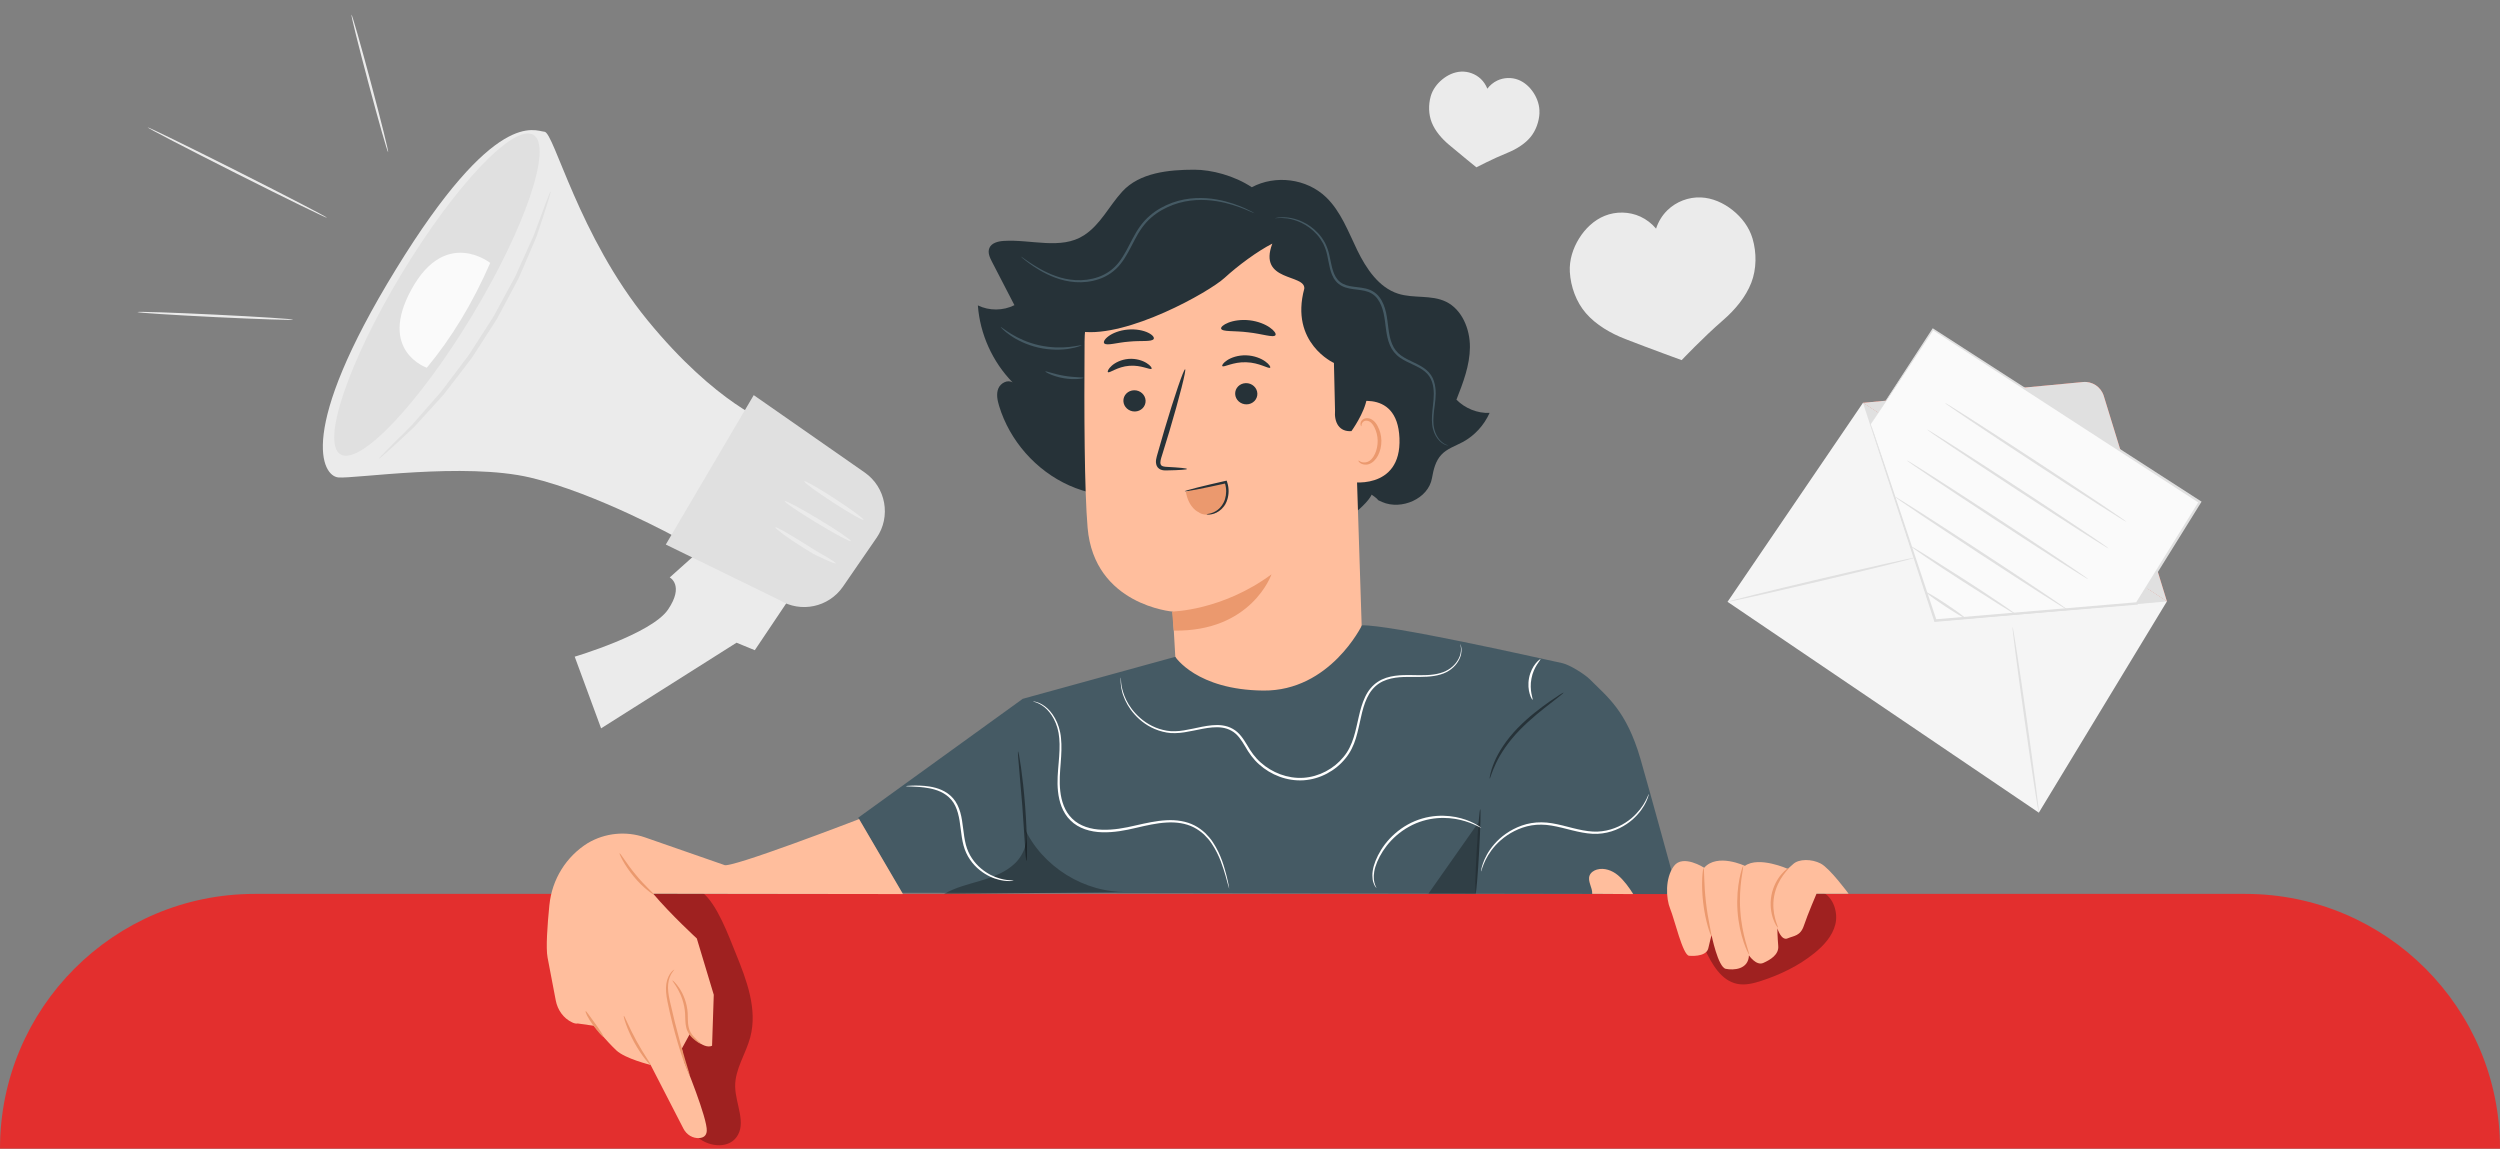 <svg xmlns="http://www.w3.org/2000/svg" viewBox="0 0 750 344.61"><rect x="0" y="0" width="750" height="344.61" fill="#808080" stroke="none"/><g id="Background_Complete"><g><g><g><polygon points="558.89 120.85 650.07 180.43 611.65 243.8 518.26 180.55 558.89 120.85" style="fill: #f5f5f5;"></polygon><path d="M558.89,120.85l66.02-6.24c2.8-.26,5.39,1.47,6.22,4.16l18.95,61.67" style="fill: #ff725e;"></path><path d="M558.89,120.85l66.02-6.24c2.8-.26,5.39,1.47,6.22,4.16l18.95,61.67" style="fill: #e0e0e0;"></path><path d="M518.26,180.55c-.04-.18,12.49-3.29,27.98-6.94,15.5-3.65,28.1-6.47,28.14-6.29s-12.48,3.29-27.99,6.94c-15.5,3.65-28.1,6.47-28.14,6.29Z" style="fill: #e0e0e0;"></path><path d="M611.65,243.8c-.18.03-2.1-12.44-4.28-27.84-2.18-15.41-3.8-27.92-3.61-27.94.18-.03,2.1,12.44,4.28,27.85,2.18,15.4,3.79,27.91,3.61,27.94Z" style="fill: #e0e0e0;"></path><polygon points="558.89 120.85 580.34 186.58 650.07 180.43 558.89 120.85" style="fill: #e0e0e0;"></polygon></g><g><polygon points="561.22 127.25 579.89 98.82 659.98 150.62 641.08 181.04 580.65 186.1 561.22 127.25" style="fill: #fafafa;"></polygon><path d="M561.22,127.25s.15.37.4,1.07c.25.73.61,1.77,1.07,3.11.93,2.76,2.28,6.75,4,11.85,3.42,10.25,8.31,24.92,14.25,42.72l-.31-.21c17.42-1.48,38.07-3.23,60.42-5.12l-.28.17c3.6-5.8,7.39-11.89,11.23-18.09,2.59-4.17,5.15-8.29,7.66-12.33l.11.5c-32.23-20.91-60.66-39.36-80.01-51.92l.33-.07c-5.9,8.89-10.59,15.96-13.82,20.83-1.61,2.41-2.86,4.27-3.72,5.56-.42.61-.74,1.09-.98,1.43-.22.32-.35.48-.35.48,0,0,.09-.17.29-.49.22-.35.52-.83.91-1.44.84-1.3,2.04-3.18,3.6-5.6,3.2-4.92,7.84-12.06,13.67-21.03l.13-.2.2.13c19.38,12.5,47.87,30.87,80.15,51.7l.3.2-.19.31c-2.51,4.04-5.07,8.16-7.66,12.33-3.85,6.19-7.63,12.28-11.24,18.08l-.1.16-.18.02c-22.35,1.85-43.01,3.56-60.43,5l-.24.02-.07-.23c-5.84-17.88-10.66-32.61-14.02-42.91-1.65-5.1-2.94-9.11-3.83-11.87-.42-1.34-.75-2.37-.98-3.11-.22-.7-.3-1.06-.3-1.06Z" style="fill: #e0e0e0;"></path></g></g><path d="M637.95,156.56c-.11.17-12.4-7.68-27.45-17.54-15.05-9.86-27.16-17.99-27.05-18.16.11-.17,12.4,7.68,27.45,17.54,15.05,9.86,27.16,17.99,27.04,18.16Z" style="fill: #e0e0e0;"></path><path d="M632.63,164.56c-.11.17-12.4-7.68-27.45-17.54-15.05-9.86-27.16-17.99-27.05-18.16s12.4,7.68,27.45,17.54c15.05,9.86,27.16,17.99,27.04,18.16Z" style="fill: #e0e0e0;"></path><path d="M626.51,173.79c-.11.17-12.4-7.68-27.45-17.54-15.05-9.86-27.16-17.99-27.05-18.16s12.4,7.68,27.45,17.54c15.05,9.86,27.16,17.99,27.04,18.16Z" style="fill: #e0e0e0;"></path><path d="M620.38,183.02c-.11.17-11.84-7.32-26.2-16.72-14.36-9.41-25.91-17.17-25.79-17.34.11-.17,11.84,7.31,26.2,16.72,14.36,9.4,25.9,17.17,25.79,17.34Z" style="fill: #e0e0e0;"></path><path d="M604.84,184.37s-.5-.2-1.32-.69c-.95-.58-2.1-1.29-3.44-2.11-3.03-1.93-6.92-4.4-11.22-7.13-4.38-2.8-8.29-5.4-11.11-7.32-1.41-.96-2.54-1.75-3.31-2.3-.77-.56-1.19-.89-1.16-.93.03-.04.49.2,1.32.69.95.58,2.1,1.29,3.44,2.11,3.03,1.93,6.92,4.4,11.22,7.13,4.37,2.8,8.29,5.4,11.1,7.32,1.41.96,2.54,1.75,3.31,2.3.77.56,1.19.89,1.16.93Z" style="fill: #e0e0e0;"></path><path d="M589.44,185.36c-.11.17-2.8-1.41-5.99-3.53-3.2-2.12-5.7-3.98-5.58-4.15.11-.17,2.8,1.41,5.99,3.53,3.2,2.12,5.69,3.98,5.58,4.15Z" style="fill: #e0e0e0;"></path></g><g><g><path d="M240.44,174.2l-14,20.86-5.48-2.25-40.63,25.69-7.92-21.5s23.01-6.81,27.99-14.12c4.98-7.32.52-9.65.52-9.65l11.7-10.47,27.83,11.44Z" style="fill: #ebebeb;"></path><g><g><path d="M231.12,127.04s-16.16-5.66-36.83-30.92c-20.67-25.26-28.07-56.4-30.95-56.6-2.88-.2-14.67-7.49-44.6,41.32-29.93,48.81-22.01,61.92-17.27,62.39,4.74.47,37.89-4.63,57.66.05,19.77,4.68,44.27,18.2,44.27,18.2l27.72-34.45Z" style="fill: #ebebeb;"></path><path d="M262.95,161.38l-6.95,10.09-3.11,4.52c-4.27,6.2-12.65,7.97-19.06,4.03l-34.09-16.66,26.38-44.82,33.28,23.2c6.39,4.45,7.98,13.23,3.56,19.64Z" style="fill: #e0e0e0;"></path><path d="M120.55,82.02c-15.99,26.47-24.23,50.77-18.42,54.28,5.82,3.51,23.49-15.1,39.48-41.56,15.99-26.47,24.23-50.77,18.42-54.28-5.82-3.51-23.49,15.1-39.48,41.56Z" style="fill: #e0e0e0;"></path></g><path d="M255.29,162.35c-.18.3-4.77-2.15-10.25-5.47-5.49-3.31-9.78-6.24-9.6-6.53.18-.29,4.77,2.15,10.25,5.47,5.48,3.31,9.78,6.24,9.6,6.53Z" style="fill: #ebebeb;"></path><path d="M259.07,155.95c-.19.29-4.32-2.07-9.24-5.26-4.92-3.2-8.75-6.02-8.56-6.31.19-.29,4.32,2.07,9.24,5.27,4.91,3.2,8.74,6.02,8.56,6.31Z" style="fill: #ebebeb;"></path><path d="M250.71,168.99c-.07.16-1.18-.24-2.94-1.03-.88-.39-1.92-.88-3.07-1.44-1.14-.57-2.3-1.35-3.55-2.1-4.98-3.08-8.72-5.96-8.56-6.23.2-.32,4.27,2.11,9.21,5.17,1.24.75,2.38,1.55,3.47,2.17,1.1.6,2.08,1.16,2.89,1.65,1.63.97,2.62,1.66,2.55,1.81Z" style="fill: #ebebeb;"></path><path d="M147.06,78.88s-13.36-10.67-23.58,7.87c-10.23,18.55,4.57,23.57,4.57,23.57,7.37-8.89,13.73-19.32,19.01-31.44Z" style="fill: #fafafa;"></path><path d="M165.19,57.49c.08.02-.28,1.32-1.01,3.66-.74,2.33-1.8,5.71-3.23,9.84-.86,2.02-1.8,4.22-2.81,6.58-.51,1.18-1.03,2.41-1.58,3.66-.27.63-.55,1.27-.83,1.92-.3.64-.65,1.26-.99,1.9-1.36,2.56-2.79,5.24-4.27,8.02-.37.7-.75,1.4-1.12,2.1-.37.71-.85,1.36-1.27,2.06-.88,1.37-1.77,2.76-2.67,4.16-.9,1.41-1.8,2.79-2.68,4.16-.45.67-.85,1.38-1.34,2.02-.49.64-.97,1.27-1.45,1.9-1.92,2.5-3.76,4.91-5.53,7.21-.45.57-.86,1.15-1.32,1.69-.47.52-.94,1.04-1.4,1.55-.92,1.02-1.82,2-2.68,2.96-1.73,1.9-3.35,3.67-4.83,5.29-3.16,3.01-5.79,5.37-7.6,7.01-1.82,1.63-2.85,2.5-2.91,2.44-.06-.06.86-1.05,2.57-2.79,1.77-1.77,4.26-4.25,7.32-7.3,1.43-1.64,3-3.43,4.68-5.36.84-.96,1.72-1.95,2.61-2.97.45-.51.91-1.03,1.37-1.55.45-.54.85-1.12,1.29-1.69,1.73-2.3,3.55-4.71,5.43-7.21.47-.62.95-1.25,1.43-1.89.49-.63.88-1.33,1.33-2.01.87-1.36,1.76-2.74,2.66-4.14.9-1.39,1.79-2.77,2.66-4.13.42-.69.9-1.33,1.27-2.04.38-.7.75-1.39,1.12-2.08,1.49-2.75,2.93-5.4,4.3-7.93.34-.64.7-1.25,1-1.88.29-.64.57-1.27.85-1.89.56-1.24,1.1-2.45,1.62-3.62,1.05-2.33,2.03-4.5,2.93-6.49,1.5-4.04,2.72-7.33,3.59-9.67.87-2.28,1.39-3.53,1.47-3.51Z" style="fill: #e0e0e0;"></path></g></g><path d="M87.96,95.9c0,.2-10.48-.14-23.39-.77-12.91-.63-23.37-1.31-23.36-1.51s10.48.14,23.39.77c12.91.63,23.36,1.31,23.35,1.51Z" style="fill: #ebebeb;"></path><path d="M98.14,65.35c-.09.18-12.23-5.75-27.11-13.25-14.88-7.5-26.87-13.73-26.78-13.91.09-.18,12.23,5.75,27.11,13.25,14.88,7.5,26.87,13.73,26.78,13.91Z" style="fill: #ebebeb;"></path><path d="M116.45,45.68c-.2.05-2.83-9.15-5.87-20.56-3.04-11.41-5.35-20.7-5.15-20.75.2-.05,2.83,9.15,5.87,20.56,3.04,11.41,5.35,20.7,5.15,20.75Z" style="fill: #ebebeb;"></path></g><path d="M525.76,71.56c-1-3.39-3.23-6.34-6.01-8.54-2.71-2.15-6.03-3.65-9.49-3.79-3.68-.16-7.39,1.26-10.03,3.83-1.57,1.53-2.74,3.45-3.41,5.53-1.28-1.52-2.89-2.77-4.69-3.6-3.34-1.54-7.32-1.62-10.73-.24-3.21,1.3-5.83,3.82-7.66,6.76-1.87,3-2.99,6.53-2.79,10.06.25,4.42,1.91,9.02,4.81,12.37,3.06,3.54,7.45,6.06,11.81,7.76,7.33,2.85,16.93,6.34,16.93,6.34,0,0,6.43-6.8,12.38-11.95,3.54-3.06,6.82-6.91,8.51-11.27,1.6-4.13,1.62-9.02.37-13.27Z" style="fill: #ebebeb;"></path><path d="M461.83,33.84c.09-2.09-.59-4.18-1.72-5.94-1.11-1.73-2.68-3.2-4.59-3.95-2.03-.8-4.39-.71-6.35.22-1.17.56-2.2,1.41-2.97,2.44-.43-1.1-1.09-2.1-1.94-2.92-1.58-1.5-3.79-2.32-5.97-2.2-2.05.11-4,1.02-5.59,2.32-1.62,1.32-2.93,3.08-3.49,5.1-.71,2.53-.66,5.42.32,7.86,1.03,2.57,3.01,4.83,5.12,6.62,3.56,3.01,8.27,6.81,8.27,6.81,0,0,4.91-2.57,9.23-4.32,2.57-1.04,5.15-2.56,6.94-4.68,1.69-2.01,2.64-4.74,2.76-7.36Z" style="fill: #ebebeb;"></path></g><g id="Character"><path d="M750,344.61s0-.02,0-.03h0c0-42.2-34.21-76.41-76.41-76.41H76.41c-42.2,0-76.41,34.21-76.41,76.41h0s0,.02,0,.03h750Z" style="fill: #e32f2e;"></path><g><g style="opacity: .3;"><path d="M546.78,267.67s-4.12.1-6.21.08c-7.16-.08-19.98-.08-19.98-.08l-9.18,17.01c2.12,4.48,4.89,9.49,9.75,10.48,2.4.49,4.89-.14,7.22-.9,5.73-1.86,11.24-4.53,15.92-8.31,2.82-2.27,5.41-5.1,6.3-8.62.89-3.51-.56-8.13-3.83-9.66Z"></path></g><g style="opacity: .3;"><path d="M220.71,285.96c-2.15-5.29-5.58-14.78-10.08-18.3,0,0-28.74.49-28.89-.02l13.35,47.83c4.34,3.41,6.44,8.11,7.83,12.55,1.39,4.44,2.52,9.22,5.75,12.58,3.23,3.35,9.48,4.32,12.26.58,3.11-4.18-.28-9.97-.38-15.18-.1-5.2,3.19-9.8,4.53-14.82,2.24-8.4-1.09-17.17-4.37-25.22Z"></path></g></g><g><g><g><g><path d="M436.94,119.88c1.99-5.06,4-10.27,4.04-15.73.03-5.46-2.38-11.3-7.17-13.63-4.42-2.15-9.74-.92-14.4-2.42-5.76-1.85-9.53-7.48-12.24-13.05-2.7-5.57-4.92-11.62-9.33-15.87-5.85-5.64-15.23-6.78-22.3-3.01-5.28-3.5-12.08-5.26-17.26-5.26-7.68,0-16.4.88-21.59,6.55-4.03,4.4-6.5,9.9-11.51,13.14-6.89,4.45-15.95,1.12-24.13,1.68-1.67.11-3.6.6-4.24,2.14-.56,1.34.12,2.83.79,4.12,2.24,4.34,4.49,8.68,6.73,13.01-3.39,1.7-7.56,1.73-10.97.07.63,8.61,4.4,16.96,10.45,23.13-1.48-.98-3.64.15-4.31,1.79-.67,1.65-.28,3.53.23,5.23,3.18,10.46,11.05,19.39,21.03,23.86,9.98,4.46,21.89,4.38,31.8-.22l45.24,2.01c1.36,3.48,4.45,6.19,8.01,6.99,4.94-3.9,5.68-6.02,5.68-6.02,3.18,2.22.7,1.13,3.18,2.22,5.68,2.5,13.86-.93,14.93-7.2.45-2.62,1.1-5.15,2.79-6.97,1.73-1.87,4.26-2.65,6.48-3.85,3.5-1.9,6.36-5.02,8.01-8.72-3.65.15-7.34-1.33-9.95-3.97Z" style="fill: #263238;"></path><path d="M325.36,102.73c.16-22.66,17.7-41.38,40.3-43.04l2.25-.16c24.31-.36,38.2,20.09,37.89,44.4l3.61,111.97-55.5,3.96-2.1-36.38s-23.54-1.91-25.53-25.16c-.96-11.23-1.06-34.51-.91-55.58Z" style="fill: #ffbe9d;"></path><path d="M337.02,120.33c.07,1.76,1.61,3.15,3.45,3.12,1.84-.04,3.27-1.49,3.21-3.25-.07-1.76-1.61-3.16-3.45-3.12-1.84.04-3.28,1.49-3.21,3.25Z" style="fill: #263238;"></path><path d="M332.39,111.64c.44.4,2.82-1.64,6.4-1.9,3.57-.3,6.33,1.34,6.68.88.18-.21-.3-.96-1.5-1.71-1.19-.75-3.16-1.41-5.39-1.24-2.23.18-4.04,1.13-5.06,2.05-1.04.92-1.35,1.74-1.14,1.91Z" style="fill: #263238;"></path><path d="M356.09,140.69c0-.2-2.25-.43-5.88-.62-.92-.03-1.8-.15-2-.76-.26-.64.05-1.66.41-2.75.7-2.27,1.43-4.65,2.19-7.15,3.02-10.17,5.14-18.51,4.73-18.63-.41-.12-3.2,8.03-6.22,18.21-.72,2.51-1.42,4.9-2.07,7.18-.27,1.06-.78,2.28-.21,3.62.3.66,1,1.11,1.6,1.23.6.14,1.11.11,1.57.1,3.64-.07,5.89-.22,5.89-.42Z" style="fill: #263238;"></path><path d="M331.29,103.03c.82.76,3.79-.27,7.41-.54,3.62-.37,6.74.12,7.39-.77.28-.43-.25-1.22-1.64-1.9-1.37-.68-3.62-1.17-6.11-.95-2.49.22-4.6,1.09-5.81,2.01-1.23.92-1.6,1.78-1.23,2.15Z" style="fill: #263238;"></path><path d="M403.54,121.41c.38-.2,15.64-5.9,16.3,10.04.66,15.95-15.49,13.32-15.53,12.86-.05-.46-.77-22.91-.77-22.91Z" style="fill: #ffbe9d;"></path><path d="M407.53,138.18c.07-.05.29.18.76.38.47.19,1.26.3,2.08-.04,1.66-.69,2.97-3.42,2.93-6.3-.02-1.45-.38-2.82-.94-3.94-.54-1.15-1.32-1.93-2.18-2.05-.85-.16-1.43.37-1.61.83-.2.45-.08.77-.16.8-.04.04-.35-.25-.25-.92.05-.32.22-.7.59-1.02.37-.33.93-.51,1.52-.47,1.23.03,2.39,1.12,3,2.35.68,1.24,1.12,2.77,1.15,4.4.03,3.22-1.49,6.29-3.77,7.05-1.11.34-2.06.04-2.56-.32-.51-.37-.61-.73-.55-.76Z" style="fill: #eb996e;"></path><path d="M408.94,84.99s-1.23-5.98-6.2-12.87c-8.35-11.59-27.39-17-38.19-16.04-10.81.96-22.03,8.98-32.11,13-6.6,2.63-11.6,8.69-9.09,13.38-3.93,1.5-8,2.51-12.22,2.68,0,0-.39,5.95,2.92,7.53l10.4,6.81c13.87,1.83,38.21-11.82,42.91-16.11,4.06-3.72,9.85-8,14.34-10.29-4.41,11.58,9.97,9.02,9.59,13.51-4.41,16.29,8.89,22.3,8.89,22.3l.33,14.23c-.3,3.65,1.27,6.47,4.92,6.22,0,0,0,0,0,0,0,0,3.95-5.44,4.63-9.87,1.31-8.58.5-25.96-1.11-34.49Z" style="fill: #263238;"></path><path d="M351.61,183.46s14.93-.19,29.84-11.16c0,0-5.94,17.27-29.32,16.88l-.52-5.72Z" style="fill: #eb996e;"></path><path d="M370.55,118.19c.07,1.76,1.61,3.15,3.45,3.12,1.84-.04,3.27-1.49,3.21-3.25-.07-1.76-1.61-3.16-3.45-3.12-1.84.04-3.28,1.49-3.21,3.25Z" style="fill: #263238;"></path><path d="M366.71,109.84c.44.45,3.25-1.32,7.16-1.16,3.91.1,6.73,2.05,7.17,1.63.21-.19-.22-.99-1.45-1.87-1.21-.88-3.28-1.76-5.72-1.84-2.44-.08-4.51.67-5.72,1.47-1.22.8-1.66,1.57-1.44,1.78Z" style="fill: #263238;"></path><path d="M366.35,98.62c.35.98,3.93.54,8.13,1.08,4.21.45,7.6,1.71,8.16.84.25-.42-.33-1.34-1.7-2.29-1.35-.95-3.51-1.86-6.04-2.16-2.52-.29-4.84.09-6.38.7-1.55.61-2.33,1.37-2.18,1.83Z" style="fill: #263238;"></path></g><g><path d="M355.76,147.57c1.82-.79,7.25-1.99,9.2-2.34l2.26-.72h0c1.13,1.36,1.37,5.18.51,6.73-.89,1.61-2.6,2.66-4.41,3.02-1.28.26-2.72.18-3.76-.61,0,0-2.93-1.16-3.8-6.09" style="fill: #eb996e;"></path><path d="M361.96,154.28c-.04-.14,1.56.04,3.38-1.35.88-.68,1.73-1.77,2.16-3.19.43-1.4.5-3.11-.02-4.73-.03-.09-.06-.17-.08-.25l.43.23c-3.42.76-6.51,1.41-8.75,1.84s-3.64.65-3.66.55c-.02-.1,1.33-.49,3.54-1.06,2.21-.56,5.29-1.29,8.71-2.06l.33-.07.1.31c.03.09.06.18.09.28.57,1.79.48,3.64-.03,5.17-.51,1.54-1.5,2.72-2.5,3.4-1.01.7-1.99.95-2.66,1-.67.06-1.04-.04-1.03-.08Z" style="fill: #263238;"></path></g></g><path d="M434.48,133.67s-.35,0-.96-.25c-.6-.25-1.46-.78-2.22-1.78-.76-.98-1.44-2.42-1.64-4.19-.22-1.76,0-3.77.25-5.94.24-2.15.48-4.58-.31-6.96-.4-1.17-1.11-2.27-2.14-3.09-1.01-.85-2.26-1.47-3.57-2.08-1.3-.62-2.69-1.22-3.96-2.13-1.29-.89-2.35-2.22-2.97-3.72-1.29-3.02-1.17-6.42-1.89-9.6-.37-1.59-.93-3.13-1.88-4.36-.94-1.25-2.31-2.01-3.8-2.32-1.49-.34-3.04-.39-4.57-.7-1.52-.28-3.05-.97-4.04-2.16-.99-1.18-1.48-2.61-1.81-3.95-.34-1.35-.53-2.67-.81-3.91-.27-1.25-.68-2.38-1.19-3.43-.57-1.02-1.18-1.97-1.91-2.76-2.9-3.24-6.44-4.43-8.79-4.8-2.41-.32-3.76.01-3.77-.09,0,0,1.33-.44,3.81-.2,2.41.29,6.09,1.42,9.14,4.73.77.81,1.43,1.78,2.03,2.84.55,1.08,1,2.29,1.29,3.56.3,1.27.51,2.58.85,3.89.33,1.3.81,2.62,1.7,3.66.89,1.04,2.21,1.64,3.66,1.91,1.45.29,3.01.33,4.59.69,1.59.32,3.19,1.2,4.22,2.58,1.05,1.36,1.64,2.99,2.02,4.65.73,3.33.62,6.64,1.83,9.48.58,1.41,1.51,2.6,2.71,3.43,1.19.86,2.54,1.46,3.84,2.09,1.31.63,2.6,1.28,3.69,2.2,1.11.9,1.9,2.13,2.3,3.4.82,2.56.52,5.07.24,7.22-.29,2.17-.53,4.12-.36,5.83.16,1.7.77,3.09,1.46,4.06,1.45,1.98,3.02,2.11,2.95,2.2Z" style="fill: #455a64;"></path><path d="M306.23,76.94s.26.14.71.46c.52.36,1.18.81,1.99,1.37,1.75,1.15,4.33,2.81,7.85,4.06,3.47,1.24,8.11,1.9,12.76.26,2.3-.81,4.48-2.28,6.1-4.38,1.65-2.09,2.83-4.63,4.18-7.18,1.32-2.56,2.96-4.99,5.07-6.78,2.08-1.82,4.47-3.08,6.84-3.95,4.79-1.71,9.49-1.62,13.2-.97,3.75.65,6.62,1.8,8.55,2.65.96.44,1.69.81,2.18,1.07.49.27.74.42.72.44-.01.02-.28-.08-.79-.31-.51-.22-1.25-.55-2.23-.94-1.95-.77-4.82-1.83-8.52-2.4-3.67-.58-8.25-.6-12.89,1.1-2.29.86-4.6,2.09-6.6,3.85-2.03,1.74-3.58,4.04-4.9,6.58-1.33,2.52-2.53,5.11-4.26,7.28-1.7,2.2-4.04,3.75-6.44,4.57-4.86,1.68-9.65.92-13.17-.41-3.57-1.34-6.13-3.09-7.84-4.32-.85-.62-1.49-1.14-1.92-1.49-.42-.36-.64-.56-.62-.58Z" style="fill: #455a64;"></path><path d="M300.21,98.11c.09-.1,1.18.86,3.16,2.07,1.97,1.22,4.89,2.61,8.34,3.39,3.45.77,6.69.78,8.99.53,2.31-.25,3.71-.64,3.75-.51.01.05-.32.19-.95.39-.62.22-1.56.44-2.73.64-2.33.39-5.67.47-9.22-.33-3.55-.81-6.53-2.32-8.46-3.68-.97-.68-1.72-1.28-2.19-1.75-.48-.46-.72-.73-.69-.77Z" style="fill: #455a64;"></path><path d="M313.6,111.43c.09-.2,2.52.79,5.67,1.31,3.15.54,5.77.4,5.78.62.03.19-2.64.67-5.91.11-3.27-.54-5.64-1.88-5.54-2.04Z" style="fill: #455a64;"></path></g><g><path d="M352.59,197.04l-45.76,12.6-49.36,35.67,13.16,22.52,232.75.4s-8.49-31.1-11.27-40.66c-4.2-14.4-9.91-18.48-15.12-23.74-1.58-1.59-6.12-4.41-8.31-4.89-9.2-2.01-51.8-11.58-60.1-11.34,0,0-9.56,19.76-29.59,19.57s-26.41-10.13-26.41-10.13Z" style="fill: #455a64;"></path><path d="M446.92,233.57c.14.04.57-1.88,1.92-4.69,1.33-2.82,3.73-6.45,7.06-9.86,3.33-3.42,6.77-6.08,9.25-8.02,2.49-1.93,4.02-3.13,3.95-3.23-.06-.09-1.72.94-4.31,2.75-2.57,1.82-6.11,4.43-9.5,7.91-3.39,3.48-5.78,7.26-7,10.2-.62,1.47-.99,2.7-1.19,3.57-.2.87-.25,1.36-.19,1.37Z" style="fill: #263238;"></path><path d="M307.92,258.29c.11,0,.19-1.85.16-4.84-.03-2.99-.19-7.11-.54-11.66-.35-4.55-.82-8.65-1.24-11.61-.42-2.96-.78-4.77-.89-4.76-.12.02.03,1.86.3,4.83.28,3.23.62,7.21.99,11.61.3,4.4.56,8.38.78,11.62.19,2.98.32,4.82.44,4.82Z" style="fill: #263238;"></path><g style="opacity: .3;"><path d="M294.2,264.2c3.77-1.12,7.6-2.54,10.39-5.3,2.79-2.76,4.29-7.18,2.62-10.74,5.34,11.83,18.2,19.83,31.16,19.39l-55.21.69c3.38-2.01,7.27-2.92,11.04-4.03Z"></path></g></g><g><path d="M554.58,268.12s-5.6-7.61-8.35-9.05c-2.76-1.44-6.55-1.4-8.22.1l-1.67,1.49s-8.69-3.9-12.87-.9c0,0-8.26-3.91-12.22.57,0,0-6.37-4.14-9.07-.52s-2.41,9.72-1.11,12.87c1.3,3.15,3.75,13.86,5.65,14.05,0,0,5.08.54,5.76-2.2.68-2.75.97-4.07.97-4.07,0,0,1.94,9.71,4.28,10.19,2.34.48,6.8.22,6.95-4.04,0,0,2.17,3.22,4.29,2.28,2.12-.94,4.74-2.49,4.5-5.12-.23-2.63-.27-5.27-.27-5.27,0,0,1.16,3.84,3.08,3.01,1.92-.83,3.85-.65,4.92-3.91,1.08-3.26,3.75-9.47,3.75-9.47h9.63Z" style="fill: #ffbe9d;"></path><path d="M533.36,278.28c.12-.06-.38-1.05-.83-2.75-.45-1.68-.76-4.12-.28-6.73.48-2.61,1.65-4.77,2.67-6.18,1.02-1.42,1.85-2.16,1.76-2.27-.06-.08-1.04.51-2.23,1.9-1.19,1.37-2.52,3.62-3.03,6.4-.51,2.77-.08,5.35.54,7.06.62,1.72,1.32,2.62,1.4,2.57Z" style="fill: #eb996e;"></path><path d="M522.94,259.82c-.09-.03-.63,1.4-1.11,3.82-.48,2.42-.83,5.84-.58,9.6.26,3.77,1.06,7.11,1.86,9.44.8,2.33,1.52,3.68,1.61,3.64.27-.09-2.17-5.72-2.63-13.14-.54-7.41,1.13-13.32.85-13.37Z" style="fill: #eb996e;"></path><path d="M511.06,260.45c-.21-.03-.79,4.6-.12,10.27.64,5.68,2.25,10.05,2.45,9.98.24-.07-.98-4.49-1.61-10.08-.66-5.58-.46-10.16-.71-10.18Z" style="fill: #eb996e;"></path></g><path d="M476.88,262.64c.36-.9,1.25-1.5,2.19-1.77,2.17-.63,4.56.24,6.3,1.69,1.74,1.45,3.42,3.74,4.6,5.67l-12.31-.08c.12-1.88-1.47-3.75-.78-5.51Z" style="fill: #ffbe9d;"></path><g><path d="M164.83,271.44c.77-7.63,5.01-14.48,11.53-18.53h0c5.18-3.05,11.44-3.67,17.12-1.7l23.76,8.27c1.28,1.37,40.49-13.75,40.49-13.75l13.16,22.49-74.93-.1c5.41,6.38,13.08,13.41,13.08,13.41l5.09,16.9-.51,15.3c-2.69,1.24-6.71-3.48-6.71-3.48l-2.35,4.31.78,4.16s6.93,16.82,6.69,20.56c-.1,1.5-1.06,2.03-2.18,2.13-2.01.18-3.89-1.01-4.81-2.8l-9.85-19.13s-7.62-1.86-10.29-4.37c-2.8-2.63-6.76-7.38-6.76-7.38l-4.84-.69c-.44.12-1.04-.03-1.67-.33-2.6-1.22-4.36-3.73-4.9-6.56l-2.46-12.89c-.54-2.83-.07-9.61.55-15.8Z" style="fill: #ffbe9d;"></path><path d="M187.14,304.74c-.19.06.82,3.77,3.1,7.92,2.26,4.15,4.84,7.01,5,6.88.19-.15-2.08-3.18-4.3-7.26-2.24-4.07-3.57-7.61-3.8-7.53Z" style="fill: #eb996e;"></path><path d="M175.71,303.34c-.25.1.64,2.08,2.18,4.16,1.52,2.1,2.94,3.63,3.11,3.5.18-.14-.97-1.89-2.47-3.97-1.53-2.07-2.66-3.76-2.82-3.7Z" style="fill: #eb996e;"></path><path d="M206.88,322.55c.11-.04-.48-1.8-1.34-4.67-.87-2.87-1.99-6.85-3.1-11.28-.55-2.22-1.05-4.34-1.48-6.27-.44-1.92-.67-3.67-.51-5.12.3-2.97,1.93-4.24,1.81-4.3-.03-.03-.45.2-1,.88-.54.67-1.14,1.82-1.37,3.36-.24,1.54-.05,3.39.35,5.34.39,1.95.87,4.08,1.43,6.31,1.11,4.45,2.33,8.43,3.33,11.27,1,2.84,1.78,4.53,1.88,4.5Z" style="fill: #eb996e;"></path><path d="M201.73,294.14c-.1.09.72,1,1.66,2.7.94,1.68,1.94,4.21,2.13,7.14.09,1.44,0,2.95.35,4.27.3,1.36,1.09,2.4,1.8,3.1,1.47,1.4,2.62,1.89,2.66,1.82.08-.11-.96-.78-2.25-2.21-.63-.72-1.27-1.66-1.5-2.87-.29-1.23-.19-2.61-.27-4.16-.2-3.09-1.34-5.72-2.44-7.38-1.1-1.68-2.08-2.47-2.14-2.41Z" style="fill: #eb996e;"></path><path d="M196.15,268.33c.15-.18-2.64-2.49-5.44-5.93-2.84-3.39-4.6-6.6-4.86-6.39-.06-.02.27.86.98,2.15.71,1.29,1.82,3.01,3.26,4.75,2.86,3.51,5.94,5.59,6.05,5.42Z" style="fill: #eb996e;"></path></g><g style="opacity: .3;"><polygon points="442.66 268.12 443.59 246.65 428.52 268.1 442.66 268.12"></polygon></g><path d="M442.66,268.12c-.2-.01-.06-5.7.33-12.71.39-7.01.87-12.68,1.08-12.67.2.01.06,5.7-.33,12.71-.39,7.01-.87,12.68-1.07,12.67Z" style="fill: #263238;"></path><path d="M438.05,193.14s.27.44.38,1.39c.11.94-.05,2.43-1.04,3.97-.94,1.54-2.72,3.13-5.22,3.84-2.48.77-5.44.77-8.62.73-1.59-.01-3.26,0-4.95.25-1.69.25-3.44.75-4.95,1.76-1.52,1.01-2.72,2.53-3.54,4.3-.84,1.77-1.37,3.75-1.82,5.8-.47,2.05-.88,4.18-1.53,6.32-.66,2.13-1.65,4.27-3.17,6.08-2.95,3.63-7.54,6.18-12.53,6.51-5,.31-9.84-1.64-13.31-4.76-1.77-1.54-3.11-3.48-4.2-5.4-1.11-1.88-2.3-3.72-4.09-4.69-1.76-1.02-3.84-1.18-5.78-1.01-1.96.16-3.85.61-5.69.97-1.84.37-3.65.72-5.42.74-1.78.08-3.48-.3-5.01-.8-3.09-1.04-5.48-2.89-7.18-4.8-1.72-1.91-2.77-3.9-3.36-5.59-.34-.83-.46-1.64-.63-2.3-.08-.69-.18-1.27-.19-1.74,0-.44,0-.79,0-1.07,0-.24.02-.36.03-.36.15-.03-.22,2.05,1.06,5.38.62,1.65,1.69,3.58,3.4,5.41,1.69,1.83,4.05,3.6,7.04,4.58,1.49.46,3.12.81,4.83.72,1.71-.03,3.48-.39,5.31-.77,1.83-.38,3.73-.84,5.76-1.02,2-.19,4.24-.04,6.17,1.06,1.98,1.07,3.24,3.05,4.36,4.92,1.1,1.92,2.37,3.73,4.08,5.22,3.34,2.99,8.01,4.86,12.78,4.56,4.76-.31,9.18-2.75,12.01-6.23,2.95-3.48,3.64-8.02,4.6-12.09.47-2.06,1.02-4.08,1.9-5.93.86-1.85,2.16-3.47,3.79-4.53,1.62-1.08,3.46-1.58,5.21-1.82,1.75-.24,3.44-.24,5.04-.21,3.18.08,6.08.11,8.49-.6,2.43-.64,4.14-2.13,5.1-3.6.99-1.47,1.19-2.89,1.13-3.8-.06-.93-.28-1.39-.23-1.4Z" style="fill: #fff;"></path><path d="M368.75,266.58s-.13-.33-.3-.98c-.2-.72-.45-1.65-.77-2.82-.74-2.4-1.7-6.03-4.22-9.77-.61-.94-1.4-1.81-2.27-2.67-.9-.81-1.93-1.56-3.09-2.15-2.34-1.18-5.18-1.62-8.14-1.43-2.96.16-6.03.87-9.21,1.61-3.18.76-6.57,1.41-10.1,1.31-3.49-.09-7.08-1.12-9.5-3.55-2.47-2.39-3.43-5.71-3.75-8.7-.33-3.04-.02-5.92.2-8.58.23-2.66.39-5.13.18-7.37-.34-4.51-2.51-7.77-4.44-9.32-1.98-1.57-3.51-1.64-3.46-1.75,0-.01.09,0,.26.02.17.04.43.06.75.16.65.17,1.59.57,2.63,1.34,2.04,1.52,4.37,4.86,4.78,9.49.25,2.29.12,4.81-.09,7.47-.2,2.66-.47,5.5-.13,8.45.33,2.91,1.28,6.04,3.58,8.25,2.26,2.25,5.63,3.24,9.02,3.33,3.42.1,6.74-.52,9.91-1.27,3.18-.72,6.29-1.43,9.34-1.58,3.03-.17,6.01.3,8.45,1.57,1.22.63,2.28,1.43,3.21,2.29.89.9,1.69,1.81,2.31,2.79,2.53,3.87,3.4,7.55,4.06,9.99.31,1.24.51,2.2.64,2.86.13.66.18,1.01.16,1.01Z" style="fill: #fff;"></path><path d="M444.41,248.37c-.07.15-2.22-1.4-6.23-2.38-1.99-.48-4.45-.76-7.15-.53-2.69.24-5.61,1.03-8.34,2.56-2.73,1.51-4.98,3.55-6.65,5.67-1.66,2.13-2.79,4.35-3.41,6.29-.61,1.95-.6,3.65-.32,4.74.27,1.11.69,1.63.62,1.67-.02.01-.13-.11-.31-.36-.17-.26-.41-.66-.59-1.23-.39-1.13-.48-2.92.09-4.97.58-2.04,1.69-4.33,3.37-6.56,1.7-2.21,4-4.33,6.83-5.9,2.82-1.58,5.86-2.38,8.64-2.59,2.79-.2,5.31.14,7.33.7,2.03.55,3.58,1.29,4.59,1.87.51.28.89.54,1.14.72.25.18.38.28.36.3Z" style="fill: #fff;"></path><path d="M459.78,209.93c-.08.04-.52-.59-.87-1.76-.36-1.17-.55-2.9-.2-4.76.36-1.85,1.19-3.39,1.96-4.34.77-.96,1.42-1.37,1.47-1.31.18.14-2.06,2.25-2.7,5.79-.72,3.52.56,6.32.34,6.38Z" style="fill: #fff;"></path><path d="M494.66,238.18s-.03.22-.15.62c-.11.41-.33.98-.66,1.71-.66,1.45-1.94,3.44-4.09,5.36-2.16,1.87-5.26,3.65-9.07,4.15-3.85.57-7.96-.66-12.1-1.69-2.09-.5-4.14-.92-6.14-.93-1.99-.04-3.91.29-5.65.88-3.49,1.19-6.23,3.23-8.11,5.29-1.88,2.07-2.95,4.11-3.54,5.56-.6,1.45-.76,2.32-.85,2.3-.02,0,0-.22.09-.63.08-.41.21-1.02.49-1.77.51-1.5,1.53-3.63,3.42-5.8,1.87-2.16,4.67-4.31,8.28-5.58,1.8-.63,3.8-.98,5.88-.95,2.08,0,4.19.43,6.3.94,4.18,1.05,8.17,2.25,11.84,1.73,3.65-.44,6.68-2.11,8.81-3.87,2.13-1.81,3.44-3.71,4.17-5.09.74-1.38.99-2.23,1.07-2.2Z" style="fill: #fff;"></path><path d="M304.06,264.2s-.17.05-.5.08c-.33.04-.81.06-1.44.02-1.24-.07-3.08-.36-5.13-1.33-2.02-.97-4.3-2.59-5.99-5.09-.85-1.24-1.53-2.69-1.95-4.27-.42-1.58-.63-3.24-.84-4.91-.38-3.33-.93-6.58-2.81-8.76-1.85-2.18-4.46-3.04-6.57-3.45-2.15-.41-3.95-.46-5.18-.52-1.24-.04-1.92-.07-1.93-.12,0-.05.68-.12,1.93-.17,1.24-.03,3.06-.06,5.28.29,2.17.36,4.96,1.19,7,3.53,1.01,1.15,1.7,2.63,2.15,4.19.45,1.57.66,3.24.87,4.91.21,1.68.42,3.3.81,4.82.4,1.51,1.02,2.88,1.82,4.07,1.58,2.4,3.73,4,5.65,5,3.96,1.97,6.87,1.51,6.83,1.7Z" style="fill: #fff;"></path></g></g></svg>